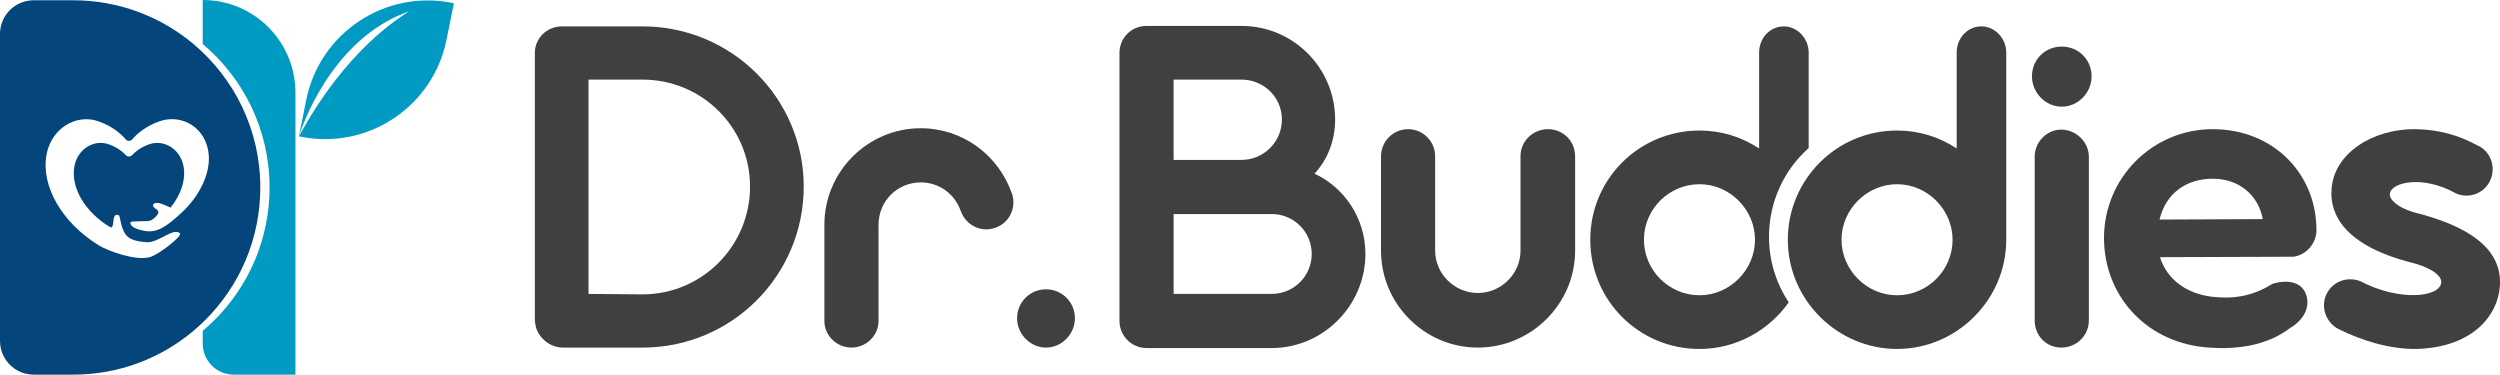 <svg width="6946" height="1041" viewBox="0 0 6946 1041" fill="none" xmlns="http://www.w3.org/2000/svg">
<path d="M820.87 257.61V1040.89H649.36C601.8 1040.89 563.25 1002.34 563.25 954.78V919.13C574.83 909.54 585.97 899.18 596.65 888.56C690.8 794.54 748.98 664.41 748.98 520.77C748.98 360.78 676.77 217.72 563.25 122.34V0C634.43 0 698.85 28.77 745.5 75.43C792.1 122.02 820.86 186.51 820.86 257.62L820.87 257.61Z" fill="#019AC3"/>
<path d="M1261.03 8.98L1240.66 110.26C1203.12 296.61 1021.71 417.29 835.45 379.75L830.6 378.78C830.6 378.68 830.7 378.68 830.7 378.59C964.09 134.32 1110.86 49.05 1136.57 31.4C916.94 108.42 835.75 362.2 830.8 378.01L850.88 277.51C888.42 91.24 1069.83 -29.43 1256.18 8.01L1261.03 8.98Z" fill="#019AC3"/>
<path d="M537.53 122.32C447.17 46.45 330.62 0.75 203.25 0.75H93.71C41.9 0.75 0 42.49 0 94.3V947.35C0 978.71 15.53 1006.6 39.29 1023.5C39.29 1023.5 42.85 1026.23 48.7 1029.44C54.55 1032.65 62.7 1036.33 71.92 1038.27C71.94 1038.29 71.97 1038.29 72.01 1038.29C78.94 1040 86.22 1040.9 93.71 1040.9H203.25C330.62 1040.9 447.17 995.33 537.53 919.17C549.11 909.56 560.22 899.22 570.9 888.55C665.05 794.54 723.25 664.42 723.25 520.76C723.25 360.78 651.03 217.71 537.53 122.33V122.32ZM507.58 587.98C465.73 627.34 437.18 648.62 401.36 641.34C392.76 639.59 360.91 634.08 362.39 617.95C362.88 612.36 409.63 617.07 419.26 612.36C426.59 608.78 442.63 595.7 439.58 586.96C437.52 581.04 420.93 575.75 425.8 568.22C433.84 555.78 461.44 572.05 473.87 576.77C502.76 541.06 516.72 499.86 509.94 462.26C501.2 413.98 455.65 386.62 414.81 400.76C390.93 409.01 375.59 421.86 367.01 431.06C362.27 436.14 354.32 436.14 349.58 431.06C341.01 421.86 325.68 409.01 301.79 400.76C260.95 386.62 215.38 413.98 206.66 462.26C196.03 521.08 236.08 588.82 304.9 630.37C321.19 640.21 308.18 590.87 327.39 597.3C335.39 594.62 332.03 626.4 348.53 650.6C358.68 665.5 378.32 670.91 408.13 672.95C439.89 675.12 482.31 630.77 500.07 648.47C507.14 655.52 442.32 706.73 416.75 714.25C377.55 725.76 299.79 697.33 274.31 681.59C172.42 618.7 113.39 517.6 129.27 429.72C142.46 356.8 211.27 315.48 272.95 336.83C313.33 350.79 337.52 373.42 349.35 387.3C354.07 392.83 362.57 392.83 367.29 387.3C379.12 373.43 403.3 350.79 443.67 336.83C505.36 315.48 574.69 354.72 580.1 431.91C583.94 486.66 550.82 547.35 507.62 587.98H507.58Z" fill="#04457B"/>
<path d="M2233.1 518.235C2233.1 765.569 2032.95 965.718 1785.61 965.718H1561.22C1524.25 964.445 1491.09 933.837 1487.27 899.435C1487.27 898.161 1486 894.342 1486 890.522V147.246C1486 106.453 1519.15 73.298 1561.22 73.298H1785.61C2032.95 73.298 2233.1 273.447 2233.1 518.235ZM2083.93 518.235C2083.93 353.762 1950.06 221.194 1785.59 221.194H1635.14V816.574L1785.59 817.847C1950.06 817.847 2083.93 683.982 2083.93 518.235Z" fill="#404041"/>
<path d="M2290.47 891.77V624.039C2290.47 477.416 2410.3 356.308 2558.2 356.308C2672.94 356.308 2773.65 428.983 2811.9 538.631C2824.66 576.879 2804.26 620.219 2764.74 632.976C2725.22 647.007 2683.15 625.337 2669.12 585.816C2652.54 538.656 2609.2 506.775 2558.2 506.775C2493.19 506.775 2440.91 559.053 2440.91 624.064V891.795C2440.91 932.588 2406.48 965.743 2365.69 965.743C2324.89 965.743 2290.47 932.588 2290.47 891.795V891.77Z" fill="#404041"/>
<path d="M2825.9 884.13C2825.9 839.517 2861.6 803.816 2906.22 803.816C2950.83 803.816 2986.53 839.517 2986.53 884.13C2986.53 928.744 2949.56 965.718 2906.22 965.718C2862.88 965.718 2825.9 928.744 2825.9 884.13Z" fill="#404041"/>
<path d="M3110.34 891.77V147.221C3110.34 105.154 3143.49 72 3185.56 72H3449.47C3593.52 72 3709.54 189.288 3709.54 332.066C3709.54 391.984 3687.86 444.262 3652.16 482.509C3735.02 520.756 3793.67 606.164 3793.67 705.627C3793.67 848.405 3676.38 966.991 3533.6 966.991H3185.56C3143.49 966.991 3110.34 932.564 3110.34 891.77ZM3449.44 444.287C3510.63 444.287 3561.64 394.555 3561.64 332.091C3561.64 269.627 3510.63 221.169 3449.44 221.169H3260.75V444.287H3449.44ZM3533.6 816.549C3594.79 816.549 3644.52 766.817 3644.52 705.627C3644.52 644.436 3594.82 594.705 3533.6 594.705H3260.78V816.549H3533.6Z" fill="#404041"/>
<path d="M3987.45 434.076V696.714C3987.45 760.451 4041 814.002 4106.01 814.002C4171.02 814.002 4224.57 760.451 4224.57 696.714V434.076C4224.57 392.009 4259 358.854 4301.07 358.854C4343.14 358.854 4376.29 392.009 4376.29 434.076V696.714C4376.29 844.61 4253.91 965.718 4106.01 965.718C3958.12 965.718 3837.01 844.61 3837.01 696.714V434.076C3837.01 392.009 3871.44 358.854 3912.23 358.854C3953.02 358.854 3987.45 392.009 3987.45 434.076Z" fill="#404041"/>
<path d="M4956.37 73.324C4916.85 73.324 4887.51 106.453 4887.51 145.974V412.456C4839.08 380.6 4783.01 362.7 4721.82 362.7C4553.52 362.7 4418.41 497.888 4418.41 666.107C4418.41 834.325 4553.52 969.588 4721.82 969.588C4823.5 969.588 4914.62 918.259 4969.82 839.917C4935.15 787.714 4915 725.1 4915 657.868C4915 559.528 4957.49 471.674 5025.22 411.358V145.974C5025.22 106.453 4993.37 73.324 4956.37 73.324ZM4721.82 820.344C4637.66 820.344 4567.55 751.489 4567.55 666.082C4567.55 580.674 4637.66 511.819 4721.82 511.819C4805.97 511.819 4876.08 581.997 4876.08 666.082C4876.08 750.166 4805.97 820.344 4721.82 820.344Z" fill="#404041"/>
<path d="M5574.17 657.193V666.105C5574.17 833.125 5436.48 969.537 5270.73 969.537C5104.99 969.537 4967.3 833.125 4967.3 666.105C4967.3 499.085 5102.44 362.673 5270.73 362.673C5331.92 362.673 5388.02 380.524 5436.48 412.405V145.947C5436.48 106.427 5465.81 73.272 5505.34 73.272C5542.31 73.272 5574.19 106.427 5574.19 145.947V657.193H5574.17ZM5425.02 666.13C5425.02 581.996 5354.89 511.868 5270.76 511.868C5186.62 511.868 5116.5 581.996 5116.5 666.13C5116.5 750.264 5186.62 820.393 5270.76 820.393C5354.89 820.393 5425.02 751.538 5425.02 666.13Z" fill="#404041"/>
<path d="M5645.57 212.257C5645.57 165.097 5682.54 129.396 5728.43 129.396C5774.32 129.396 5811.29 165.097 5811.29 212.257C5811.29 256.871 5774.32 296.391 5728.43 296.391C5682.54 296.391 5645.57 256.871 5645.57 212.257ZM5653.23 890.497V435.35C5653.23 394.556 5686.39 360.129 5727.18 360.129C5767.97 360.129 5803.67 394.556 5803.67 435.35V890.497C5803.67 932.564 5769.25 965.719 5727.18 965.719C5685.11 965.719 5653.23 932.564 5653.23 890.497Z" fill="#404041"/>
<path d="M6364.6 713.291L6001.25 714.564C6020.38 775.755 6073.93 815.275 6144.03 824.213C6196.31 830.579 6253.68 826.76 6313.6 788.512C6351.84 777.028 6392.64 780.873 6406.67 816.549C6420.7 853.523 6399.03 890.497 6363.33 910.894C6313.62 949.141 6237.13 975.904 6122.38 964.445C5956.64 946.594 5845.74 816.548 5845.74 661.013C5845.74 493.993 5980.88 358.854 6147.9 358.854C6314.92 358.854 6436.03 481.236 6436.03 639.343C6436.03 676.317 6407.99 708.198 6372.29 713.291H6364.65H6364.6ZM6000 610.033L6286.86 608.76C6274.1 541.178 6220.55 496.564 6147.9 496.564C6075.25 496.564 6017.85 536.085 6000 610.033Z" fill="#404041"/>
<path d="M6503.59 917.285C6466.61 901.981 6447.49 859.914 6461.52 822.94C6476.82 783.419 6518.89 766.842 6557.14 780.873C6665.51 838.244 6781.53 826.759 6782.8 783.419C6782.8 761.749 6744.55 740.079 6696.12 728.595C6515.09 681.435 6471.73 596.002 6478.12 524.601C6484.49 427.709 6590.32 357.581 6711.42 358.854C6781.55 360.128 6835.08 377.978 6882.26 403.468C6919.24 418.772 6935.81 463.385 6919.24 500.359C6903.93 536.06 6860.59 553.911 6823.62 537.333C6730.55 485.056 6642.59 506.726 6640.02 538.607C6637.48 551.364 6657.87 579.4 6725.45 594.704C6917.96 646.982 6946 728.57 6946 783.394C6946 871.348 6874.6 964.42 6715.24 969.538C6634.93 970.811 6555.89 942.774 6503.61 917.26L6503.59 917.285Z" fill="#404041"/>
</svg>
